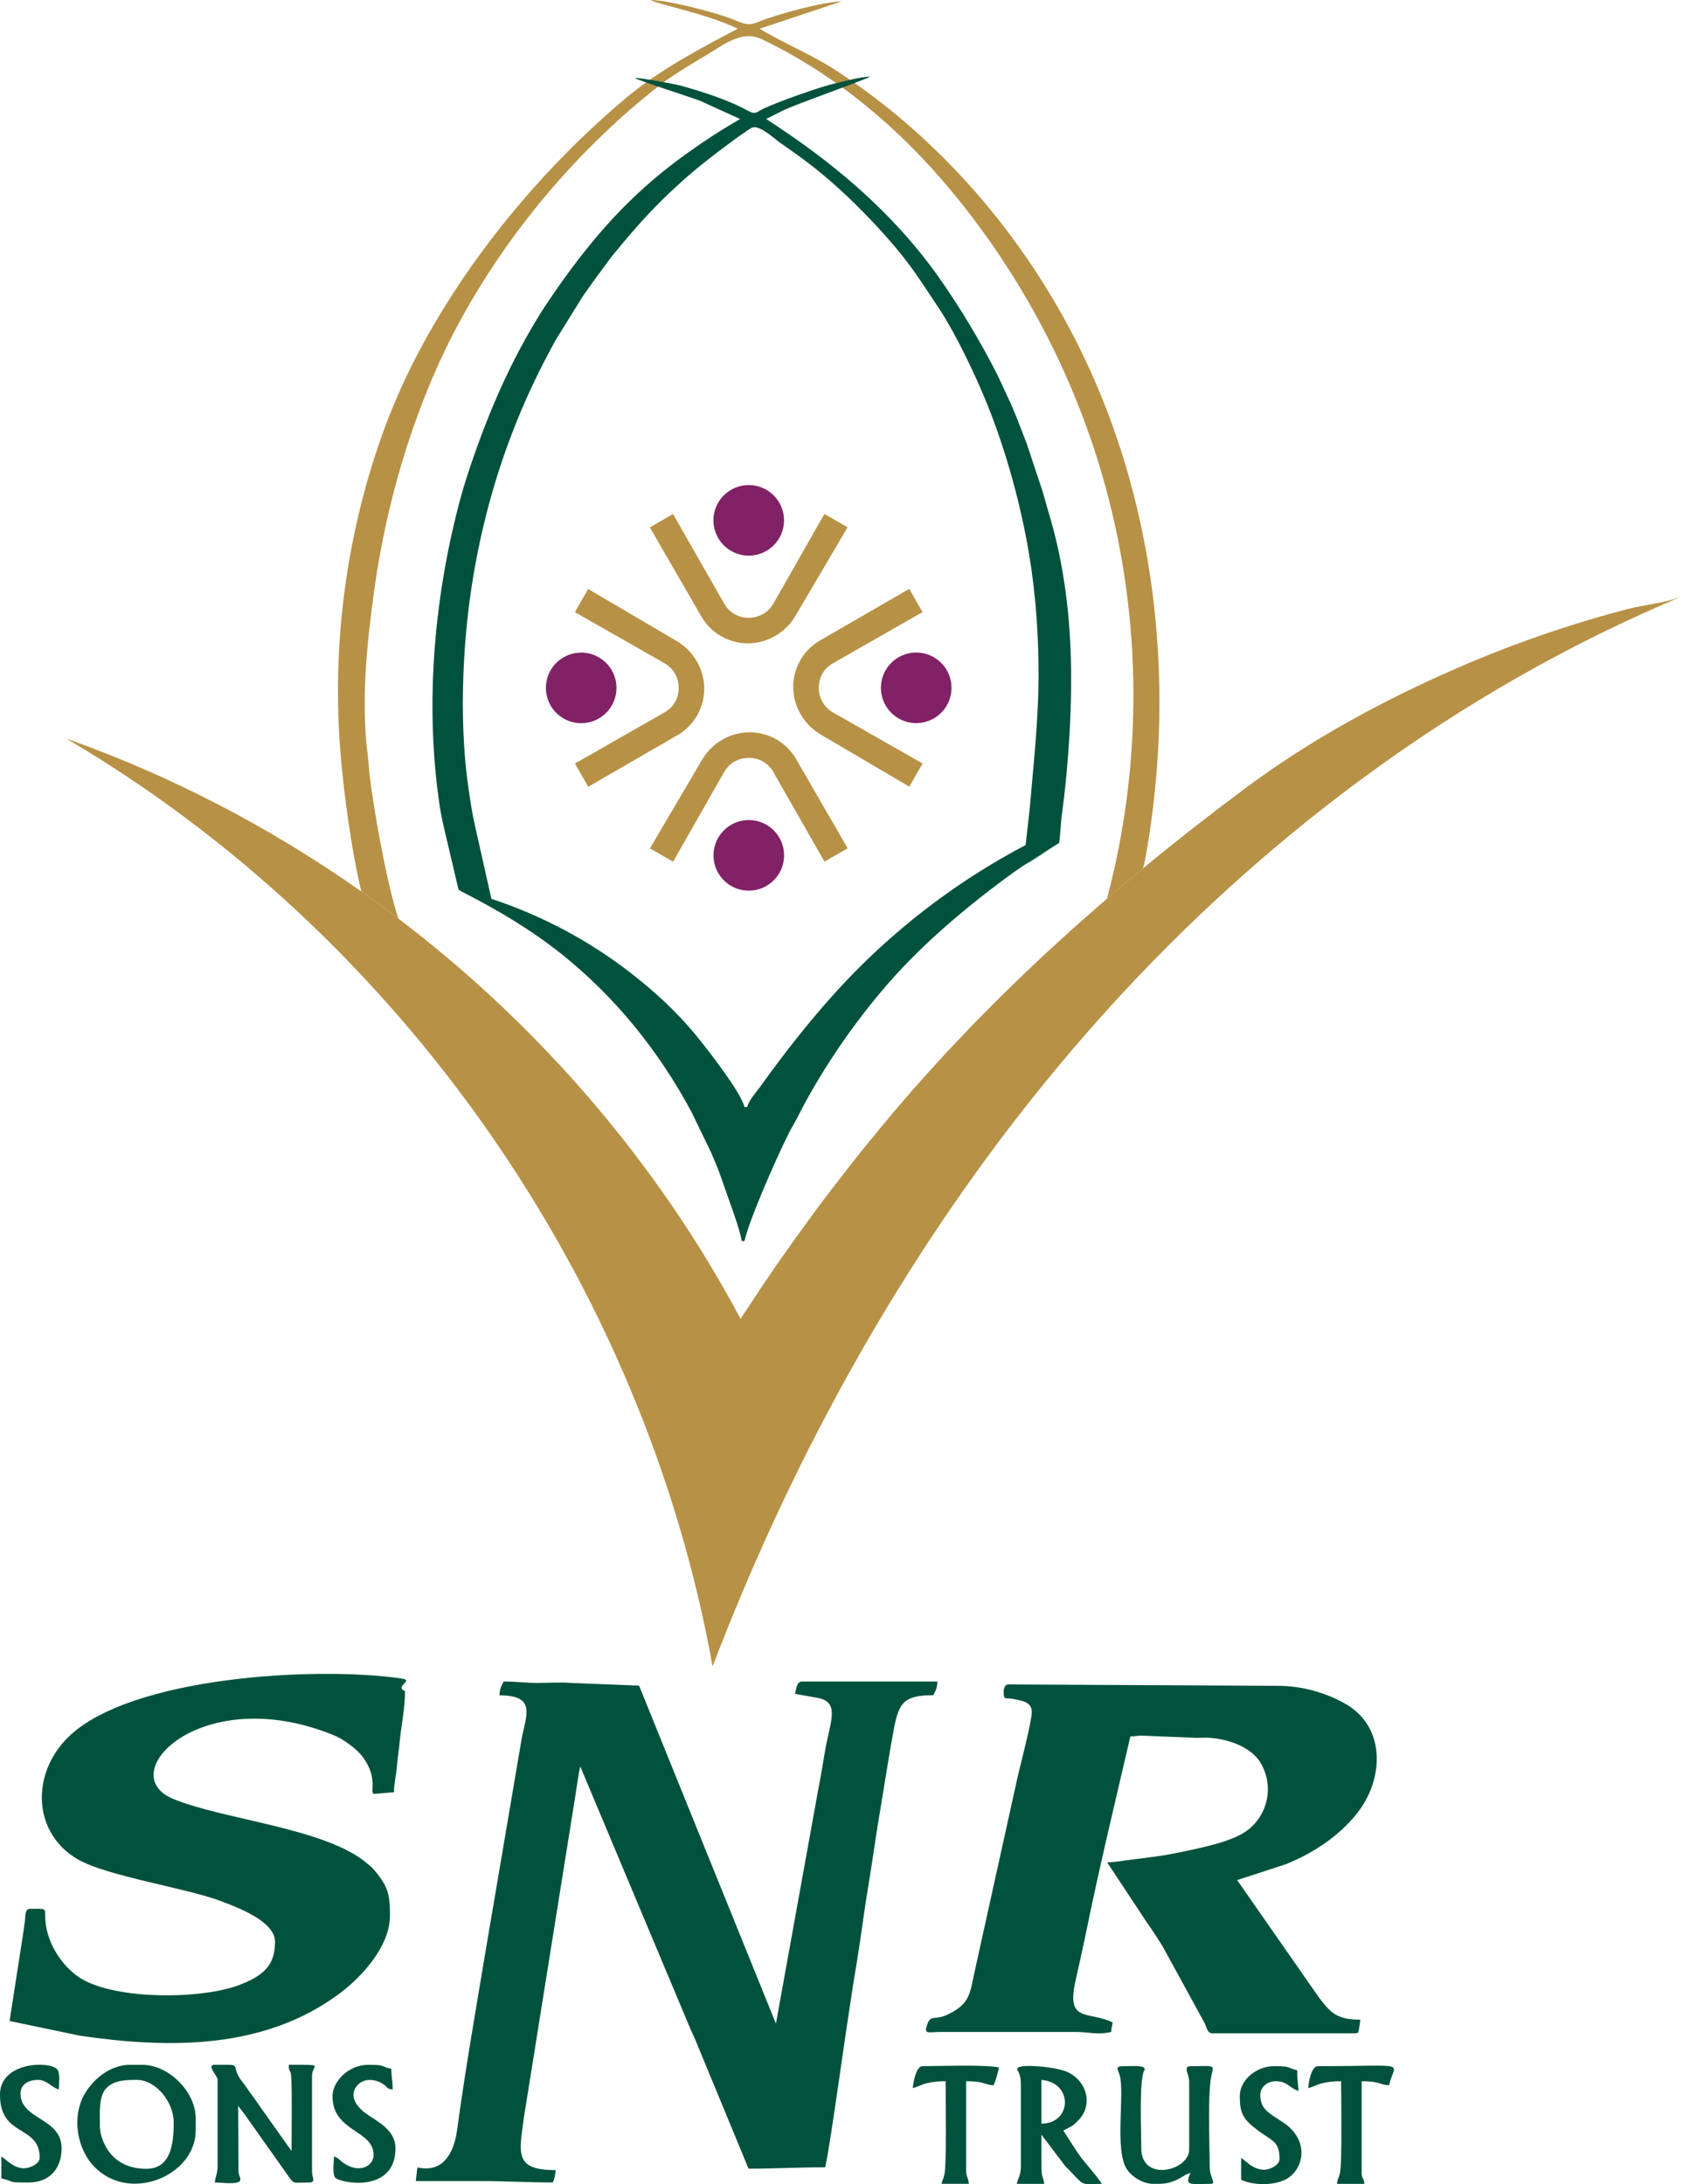 <?xml version="1.0" encoding="UTF-8"?>
<svg id="Layer_2" data-name="Layer 2" xmlns="http://www.w3.org/2000/svg" viewBox="0 0 353.31 458.48">
  <defs>
    <style>
      .cls-1, .cls-2 {
        fill: #b79145;
      }

      .cls-3 {
        fill: #00523c;
      }

      .cls-3, .cls-2 {
        fill-rule: evenodd;
      }

      .cls-4 {
        fill: #812166;
      }
    </style>
  </defs>
  <g id="Layer_1-2" data-name="Layer 1">
    <g>
      <path class="cls-2" d="M353.31,125.11c-47.97,20-90.49,52.16-124.75,91.23-34.26,39.07-60.39,84.93-78.97,133.46-14.41-80.32-65.29-153.37-135.64-194.74,21.99,7.77,42.84,18.65,61.91,32.08,2.62,1.84,5.21,3.73,7.76,5.67,29.57,22.48,54.39,51.25,71.85,84.05.55-.86,1.11-1.72,1.67-2.57,8.7-13.28,18.15-26.06,28.29-38.26,11.48-13.82,23.89-26.6,37.03-38.59,3.26-2.97,6.57-5.9,9.92-8.78,2.5-2.15,5.02-4.27,7.57-6.37,7.03-5.81,14.23-11.43,21.59-16.91,13.66-10.17,28.96-18.46,44.6-25.25,7.66-3.33,15.49-6.26,23.45-8.79,3.98-1.26,7.99-2.42,12.03-3.48,3.71-.97,8.18-1.29,11.69-2.75Z"/>
      <path class="cls-2" d="M240.69,178.82c-.13.77-.27,1.55-.45,2.32-.09.39-.18.77-.29,1.15-2.55,2.1-5.07,4.22-7.57,6.37,7.51-28.18,7.4-58.35-.3-86.47-5.97-21.82-16.5-42.36-30.64-60.01-11.24-14.05-25.17-26.13-41.49-33.94-4.33-2.07-8.26,1.35-11.98,3.52-1.29.75-5.28,3.15-7.95,4.98-20.75,15.67-38.92,38.45-49.14,62.36-1.45,3.4-2.79,6.86-4.02,10.36-3.96,11.28-6.72,22.97-8.35,34.81-1.56,11.3-2.75,23.32-1.27,34.65.15,1.16.21,2.52.31,3.42.77,6.73,3.5,22.65,6.07,30.47-2.55-1.94-5.14-3.83-7.76-5.67-2.06-8.44-3.63-20.43-4.3-28.1-2.05-23.5,1.12-47.46,9.33-69.58,2.01-5.4,4.41-10.66,7.1-15.75,4.3-8.14,9.35-15.88,14.92-23.2,5.6-7.36,11.76-14.31,18.38-20.77,3.22-3.14,6.55-6.17,9.99-9.06,7.08-5.94,15.45-10.38,23.6-14.65-5.44-2.6-11.87-3.99-17.36-5.62,0,0-.96-.37-1.02-.41,3.45,0,12.02,2.23,15.55,3.41,3.93,1.31,4.49,2.3,7.14,1.19,3.86-1.6,13.95-4.31,17.52-4.31l-17.23,5.74c.41.26.83.5,1.25.74,4.93,2.81,10.03,4.93,14.81,8.04,4.49,2.93,8.8,6.12,12.92,9.54,8.24,6.87,15.7,14.67,22.24,23.16,8.33,10.81,15.19,22.74,20.37,35.36,12.34,30.14,15.15,63.86,9.62,95.95Z"/>
      <g>
        <path class="cls-3" d="M220.4,108.47c-.55-1.89-1.04-3.55-1.54-5.36l-3.37-10.13c-1.33-3.4-2.47-6.58-4.01-9.78-.77-1.61-1.35-3.01-2.1-4.5-3.48-6.95-8.27-14.89-12.76-21.14-9.64-13.39-22-23.69-35.79-32.58,1.35-.71,2.34-1.16,3.63-1.82,2.36-1.2,17.2-6.39,18.2-7.08-1.9,0-6.21,1.19-7.18,1.39-3.02.64-12.65,4.04-15.52,5.5-.71.37-1.28.89-2.1.67-.36-.09-1.55-.78-1.91-.96-3.51-1.74-7.33-3.04-11.09-4.14-.88-.26-1.77-.53-2.66-.72-.79-.18-7.23-1.45-8.95-1.45.51.44,12.03,4.12,13.83,4.84l8.29,3.77c-4.42,2.57-7.39,4.54-10.91,7.04-3.58,2.54-7.01,5.31-10.25,8.29-7.54,6.95-13.83,15.06-19.52,23.56-1.04,1.56-1.91,2.99-2.87,4.61-3.63,6.18-6.68,12.52-9.47,19.53-1.73,4.33-4.28,11.46-5.53,16.02-5.66,20.78-7.73,43.67-4.51,65.18.22,1.48.52,2.94.86,4.4l3.07,13.07c.22.21.14.16.49.38,7.4,3.77,14.52,7.93,21.04,13.12,11.41,9.1,20.52,20.42,27.4,33.25l4.12,8.52c.84,1.9,1.73,4.09,2.35,5.97.82,2.47,3.89,10.54,4.06,12.6h.58c1.11-4.76,6.61-17.21,9.19-22.4.61-1.24,1.19-2.11,1.82-3.35,4.85-9.55,10.9-18.54,17.79-26.73,7.58-9,16.59-16.69,26.01-23.69,1.23-.91,2.48-1.79,3.74-2.64,2.42-1.65,4.9-3.19,7.4-4.69.04-.03.09-.05.13-.08.07-.56.19-1.87.29-3.08.11-1.28.2-2.43.2-2.43.06-.43.12-.86.18-1.28.27-1.97.49-3.94.69-5.92.79-8.03,1.25-16.14,1.12-24.21-.16-10.65-1.44-21.31-4.44-31.55ZM215.15,177.48c-1.88.98-3.74,2.02-5.57,3.09-12.66,7.41-24.18,16.74-34.04,27.59-4.07,4.48-7.94,9.23-11.59,14.04-1.5,1.98-2.98,3.97-4.42,6-.86,1.2-2.29,2.71-2.68,4.17h-.57c-.71-3.04-7.38-11.59-9.81-14.61-4.17-5.16-9.09-9.7-14.35-13.74-8.72-6.71-18.54-11.91-28.96-15.34l-3.38-15.05c-.33-1.47-.63-2.95-.87-4.43-.01-.09-.02-.18-.04-.27-.55-3.46-1.04-6.92-1.3-10.43-.57-7.46-.51-14.96.01-22.42,1.41-20.14,6.59-39.96,15.59-58.06,1.15-2.32,2.36-4.61,3.62-6.88l5.5-8.86c2.02-2.89,3.94-5.52,6.04-8.33,2.72-3.33,5.48-6.63,8.47-9.74,3.47-3.62,7.18-7.01,11.1-10.14,1.92-1.54,3.89-3.01,5.87-4.47.95-.7,1.9-1.4,2.89-2.05.44-.28,1.03-.77,1.58-.84,1.59-.19,4.51,2.56,5.7,3.38,2.41,1.66,4.79,3.35,7.08,5.17,4.71,3.73,9.11,7.99,13.15,12.35,6.17,6.66,8.2,9.95,12.98,17.18,3.58,5.43,7.67,14.04,10.18,20.27,3.91,9.73,7.03,21.1,8.74,31.47,1.43,8.68,2.02,17.49,1.95,26.28-.07,8.72-1.03,17.4-1.78,26.11-.07.83-.15,1.67-.26,2.51l-.67,5.97c-.05.02-.11.05-.16.08Z"/>
        <path class="cls-3" d="M222.23,177.02c-2.49,1.53-5.02,3.43-7.4,4.69,2.42-1.65,4.9-3.19,7.4-4.69Z"/>
      </g>
      <g>
        <path class="cls-3" d="M104.85,355.88c8.08,0,5.43,4.43,4.6,9.48l-7.47,43.95c-2.12,12.78-4.27,24.92-6.04,37.9-.66,4.88-3.05,8.99-8.32,7.76l-.34,2.87h13.55c5.42,0,9.82.29,15.23.29.3-.63.55-1.65.57-2.59-8.76,0-7.66-3.56-6.62-11.22l10.85-67.86c.33-1.97.53-3.88.95-5.66l23.18,55.23c.44,1.01.72,1.49,1.15,2.58l11,26.63c5.37,0,10.42-.29,16.09-.29,1.03-4.44,4.01-26.47,5.04-32.87.38-2.35.64-4.43,1.03-6.72.73-4.31,1.39-8.69,2.02-13.21.59-4.25,1.39-8.66,2.05-13.18.6-4.13,1.35-8.74,2.09-13.13.77-4.57,1.36-8.61,2.21-13.02,1.06-5.49,2.16-6.97,8.26-6.97.45-.86.83-1.57.86-2.87h-28.44c-1.12,0-1.2,1.59-1.44,2.59l4.88.87c4.65.96,2.41,5.11,1.4,11.15-.44,2.64-.89,5.39-1.42,8.06l-8.88,49.14-28.73-70.95-14.09-.56c-2.09-.17-5-.02-7.17-.01-2.58.01-4.37-.29-7.18-.29-.45.86-.83,1.57-.86,2.87"/>
        <path class="cls-3" d="M216.61,359.33c0,1.98-2.46,11.4-2.98,13.67l-8.73,39.52c-1.34,5.7-.9,7.88-5.8,10.29-2.74,1.35-3.49.13-4.31,1.75-.05.09-.44,1.4-.43,1.47.15.87.74.53,3.29.51h28.17c2.76,0,4.56.67,7.46,0,.03-1.26.19-.89.29-2.01-5.24-2.51-9.93.27-7.7-9.13.22-.93.54-2.4.73-3.29.51-2.4,1.02-4.53,1.48-6.85,2.45-12.16,6.41-28.68,9.22-40.76.96,0,1.65-.18,2.26-.17l10.68.44c.9.07,1.95,0,2.87,0,4.17.04,9.54,1.81,11.58,5.37,3.14,5.46,1.02,12.17-4.21,14.95-2.35,1.25-5.46,2.11-8.41,2.79-3.01.69-6.48,1.43-9.39,1.82-1.89.25-3.33.46-5.09.66-1.51.17-3.68.57-5.17.57l8.57,12.97c1.1,1.47,1.94,2.95,2.98,4.49l8.94,16.33c.43.93.55,2.11,1.63,2.11h29.88c.89,0,.73-.33.9-1.11.09-.39.21-1.33.25-1.76-4.97,0-6.31-1.47-8.87-4.92l-16.99-24.38,10.18-3.32c5.92-2.35,11.79-6.27,15.55-11.44,5.01-6.89,5.48-17.58-3.24-22.38-3.7-2.04-8.54-3.66-14.17-3.64l-56.31-.29c-.95,0-1.09,1.18-1,2.16.09,1.08.47.6,1.97.88,1.87.36,3.91.66,3.91,2.7"/>
        <path class="cls-3" d="M57.74,407.59c0,4.85-2.27,7-7.13,8.95-8.3,3.33-27.61,3.34-34.49-1.81-3.65-2.73-6.44-7.4-6.62-12.05-.09-2.24.41-1.99-3.18-1.99-1.11,0-.94,1.4-1.07,2.37-.17,1.27-.24,1.8-.42,3.03l-2.82,18.15,14.73,3.08c18.91,2.77,38.83,2.92,54.66-8.94,4.47-3.35,10.46-9.77,10.46-16.25,0-4.12-.28-5.9-2.93-9.13-.83-1.02-.76-.89-1.72-1.72-8.67-7.56-30.2-9.23-40.9-13.68-12.79-5.32,6.26-24.72,33.95-13.27,1.81.75,4.52,2.75,5.62,4.14,3.97,5.01,1.33,8.23,2.82,8.09l4.01-.34c0-1.73.43-3.41.58-5.12.16-1.93.42-3.44.61-5.43.32-3.42,1.12-6.93,1.12-10.66-2.34-1.12,2.12-2.25-.77-2.67-18.39-2.65-57.2-.28-69.97,12.36-7.88,7.8-7.38,20.17,2.09,25.63,6.16,3.55,23.31,6.1,30.24,8.83,2.91,1.14,11.12,4.06,11.12,8.42"/>
        <path class="cls-3" d="M45.68,436.6v18.09c0,1.65-.46,2.06-.58,3.45,1.23,0,4.49.46,5.2-.25.43-.43-.1-1.12-.23-1.82l-.08-14.02,1.5,1.95c.53.79.87,1.29,1.42,2.03l7.98,11.27c.92,1.16.66.84,4.04.84,1.45,0,.57-1.1.57-2.3v-20.11c0-2.43,3.03-2.3-4.88-2.3.04,1.58.14.7.44,1.86.31,1.18.14,14.71.14,16.24l-6.32-8.91c-1.03-1.56-2.13-2.95-3.21-4.54-.55-.8-1.09-1.34-1.56-2.18-1.49-2.67.81-2.47-5-2.47-1.91,0,.58,2.3.58,3.16"/>
        <path class="cls-3" d="M41.08,447.23v-2.59c0-5.54-5.66-11.2-11.2-11.2h-2.59c-4.92,0-8.99,4.19-10.31,7.79-1.83,5.02-.11,10.57,2.76,13.55,7.54,7.83,21.34,1.84,21.34-7.55M20.97,446.08c0-2.5-.31-6.08,1.4-7.79,1.65-1.65,4.06-1.69,6.35-1.69,4.06,0,7.75,4.7,7.75,8.9s-.47,9.77-5.75,9.77c-4.19,0-7.23-1.86-8.82-5.26-.51-1.08-.95-2.46-.95-3.93Z"/>
        <path class="cls-3" d="M242.17,458.43c1.92,0,2.88,0,4.69-.77,1.25-.52,1.89-1.25,3.07-1.53-1.38,2.86.12,2.3,4.02,2.3,1.67,0,0-.88,0-3.74,0-4.39-.53-16.13.51-19.66.5-1.71-.18-1.3-4.53-1.3-1.66,0-.29,1.71-.29,3.16v14.36c0,4.43-10.05,6.92-10.05-.29,0-3.4-.43-13.3.46-15.98.27-.82.44-.37.16-.86-.36-.62-3.24-.39-4.35-.39-1.94,0-1.16.64-.8,1.92,1.09,3.88-1.15,15.81,1.53,19.75,1.02,1.5,3.26,3.03,5.59,3.03"/>
        <path class="cls-3" d="M214.31,437.46v17.23c0,1.94-.54,2.35-.86,3.74h5.75c-.17-2.07-.6-.22-.58-4.88,0-1.82,0-3.64,0-5.46l4.95,6.54c4.54,4.59,2.84,3.8,7.69,3.8-.18-.67-3.39-4.33-4.15-5.33-1.51-2.01-2.55-3.86-3.9-5.87,1.7-.9,1.86-.79,3.24-2.22,2.9-2.99,1.94-7.96-2.23-10-2.46-1.2-9.66-1.72-10.44-1.01-.79.71.52.36.52,3.46M218.62,445.79v-9.19c6.77.56,6.39,9.19,0,9.19Z"/>
        <path class="cls-3" d="M69.81,440.05c0,7.52,8.62,6.97,8.62,12.35,0,2.13-2.79,4.02-6.27,1.68-.9-.61-1.11-1.14-2.06-1.39,0,1.23-.34,3.48.22,4.37.76,1.18,12.7,3.55,12.7-6.1,0-3.85-3.71-5.54-6.03-7.18-5.11-3.59-2.1-7.18.57-7.18,1.03,0,1.96.33,2.69.76,1.23.72.75,1.13,2.19,1.25,0-1.82-.28-2.4-.28-4.31-2.37-.55-1.08-.86-4.89-.86-4.08,0-7.47,3.45-7.47,6.61"/>
        <path class="cls-3" d="M0,439.76c0,9,8.33,6.16,8.33,13.21,0,1.32-2.38,2.41-3.86,2.15-1.91-.33-2.9-1.58-4.18-2.44v4.6c3.15.73.82.86,5.75.86,4.12,0,6.89-2.68,6.89-7.18,0-6.45-8.62-5.94-8.62-11.49,0-1.96,1.7-2.87,3.73-2.87,1.78,0,2.83,1.62,4.31,2.01,0-1.26.33-3.49-.36-4.25-1.59-1.75-12-1.62-12,5.39"/>
        <path class="cls-3" d="M260.27,440.05c0,3.49.64,4.81,3.77,7.14,3.17,2.36,4.56,2.26,4.56,6.07,0,1.24-2.28,2.46-3.86,2.16-2.14-.41-2.83-1.54-4.19-2.45v4.6c2.7,1.3,8.12,1.38,10.57-.92,3.03-2.84,2.99-7.86-1.55-10.98-2.97-2.04-5-2.74-5-5.92,0-1.64,1.51-2.87,3.16-2.87,2.7,0,3.06,1.58,4.88,2.01-.12-1.45-.29-2.42-.29-4.31-2.36-.55-1.08-.86-4.88-.86-3.59,0-7.18,2.82-7.18,6.32"/>
        <path class="cls-3" d="M274.64,438.32c1.04-.24,1.77-.74,3-1.03,1.38-.31,2.34-.41,3.9-.41,0,3.18.25,17.15-.25,19.29-.28,1.22-.52,1.11-.61,2.26h5.74c-.12-1.41-.57-1.05-.57-2.3v-19.25c3.92,0,3.51.68,5.74.86,1.21-5.18,4.73-4.02-14.94-4.02-1.38,0-1.99,3.52-2.01,4.59"/>
        <path class="cls-3" d="M191.61,438.32c1.04-.24,1.76-.74,3-1.03,1.38-.31,2.34-.41,3.9-.41,0,3.24.25,17.4-.25,19.57-.26,1.12-.39,1.02-.61,1.97h5.74c-.11-1.34-.57-1.42-.57-2.87v-18.67c3.92,0,3.51.68,5.75.86.49-1.03.86-2.5,1.15-3.74-2.78-.65-12.57-.28-16.09-.28-1.42,0-2,4.08-2.01,4.59"/>
      </g>
      <circle class="cls-4" cx="157.18" cy="109.23" r="7.41"/>
      <path class="cls-1" d="M151.77,133.75c1.62.86,3.37,1.3,5.2,1.3,4.09,0,7.93-2.21,10.02-5.77l10.94-18.6-4.86-2.79-10.76,18.89c-1.06,1.81-2.98,2.9-5.14,2.9s-3.93-1.02-5.02-2.76l-10.86-19.02-4.87,2.8,10.97,18.98c1.07,1.73,2.58,3.14,4.37,4.09Z"/>
      <circle class="cls-4" cx="157.18" cy="179.55" r="7.41" transform="translate(-24.56 334.18) rotate(-89.19)"/>
      <path class="cls-1" d="M162.6,155.02c-1.62-.86-3.37-1.3-5.2-1.3-4.09,0-7.93,2.21-10.02,5.77l-10.94,18.6,4.86,2.79,10.76-18.89c1.06-1.81,2.98-2.9,5.14-2.9s3.93,1.02,5.02,2.76l10.86,19.02,4.87-2.8-10.97-18.98c-1.07-1.73-2.58-3.14-4.37-4.09Z"/>
      <circle class="cls-4" cx="192.34" cy="144.39" r="7.41" transform="translate(-4.66 6.42) rotate(-1.89)"/>
      <path class="cls-1" d="M167.82,138.97c-.86,1.62-1.3,3.37-1.3,5.2,0,4.09,2.21,7.93,5.77,10.02l18.6,10.94,2.79-4.86-18.89-10.76c-1.81-1.06-2.9-2.98-2.9-5.14s1.02-3.93,2.76-5.02l19.02-10.86-2.8-4.87-18.98,10.97c-1.73,1.07-3.14,2.58-4.09,4.37Z"/>
      <circle class="cls-4" cx="122.02" cy="144.39" r="7.41" transform="translate(-5.66 4.98) rotate(-2.28)"/>
      <path class="cls-1" d="M146.54,149.8c.86-1.62,1.3-3.37,1.3-5.2,0-4.09-2.21-7.93-5.77-10.02l-18.6-10.94-2.79,4.86,18.89,10.76c1.81,1.06,2.9,2.98,2.9,5.14s-1.02,3.93-2.76,5.02l-19.02,10.86,2.8,4.87,18.98-10.97c1.73-1.07,3.14-2.58,4.09-4.37Z"/>
    </g>
  </g>
</svg>